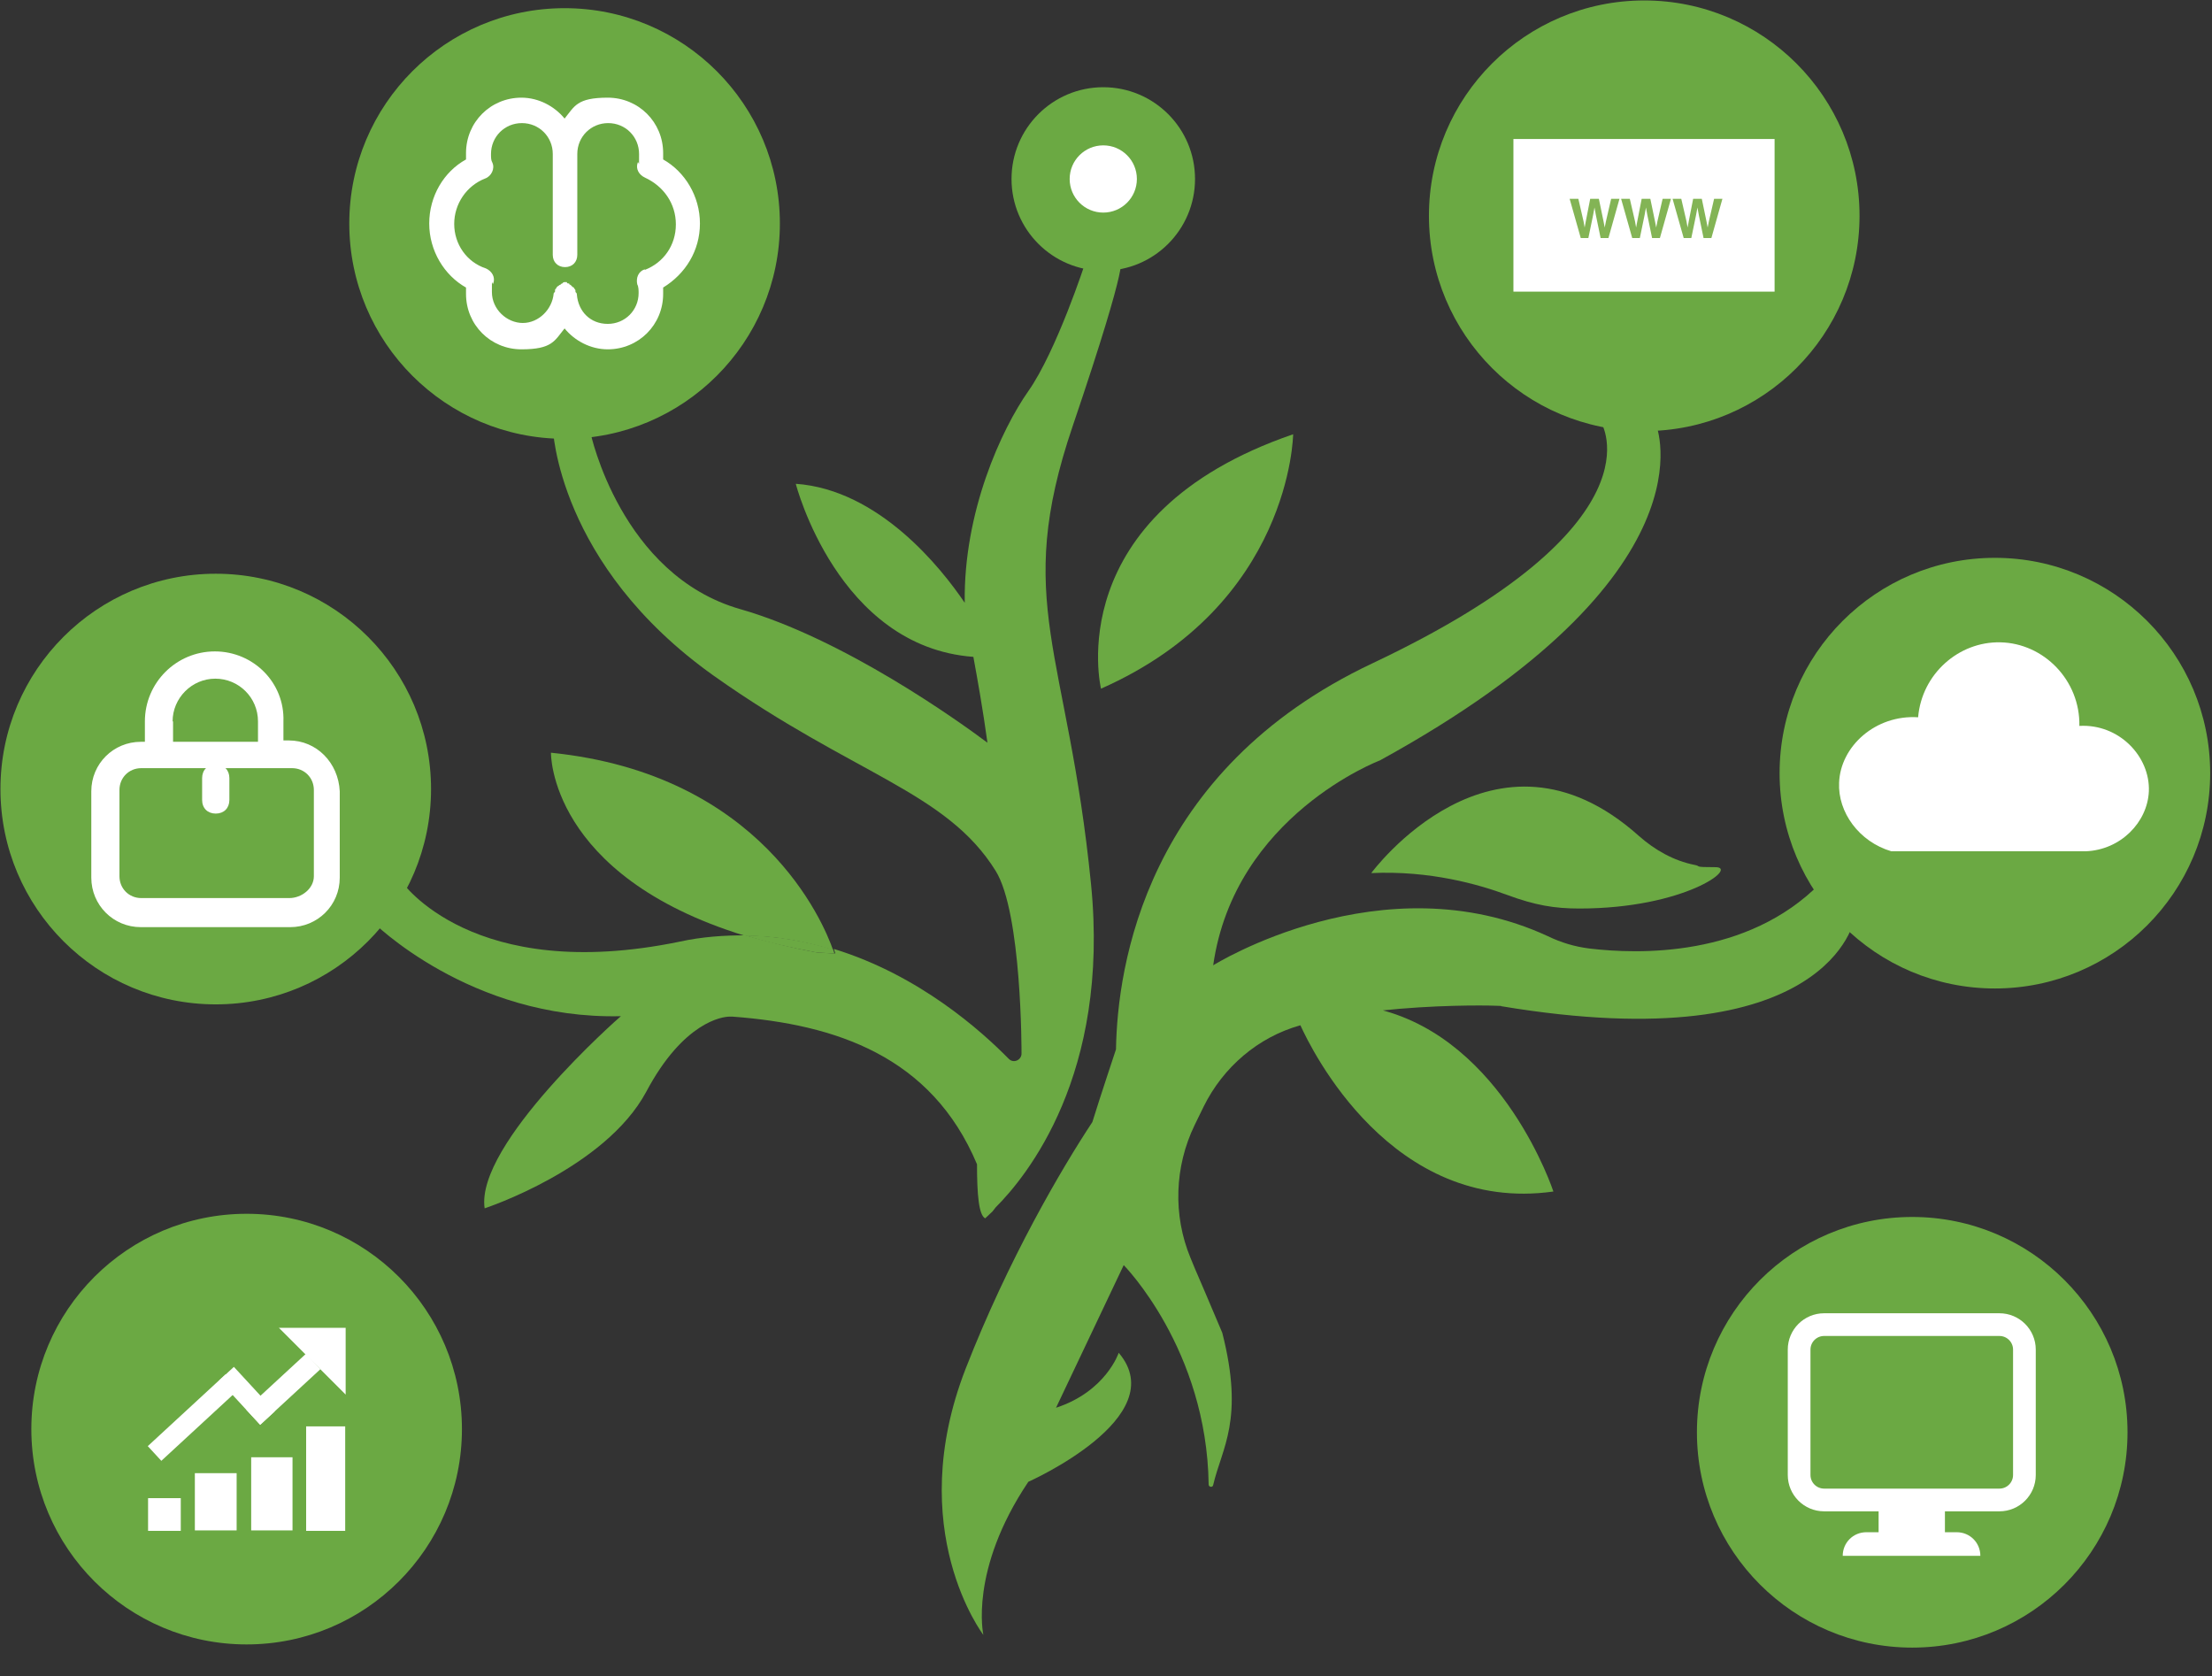 <svg xmlns="http://www.w3.org/2000/svg" width="487" height="369" viewBox="0 0 487 369" fill="none"><rect x="0" y="0" width="487" height="369" fill="#333333" stroke="none"/><path d="M242.9 59.6C254.056 59.6 263.1 50.556 263.1 39.4C263.1 28.244 254.056 19.2 242.9 19.2C231.744 19.2 222.7 28.244 222.7 39.4C222.7 50.556 231.744 59.6 242.9 59.6Z" fill="#6BA943"></path><path d="M54.3 362C80.479 362 101.7 340.778 101.7 314.6C101.7 288.422 80.479 267.2 54.3 267.2C28.122 267.2 6.9 288.422 6.9 314.6C6.9 340.778 28.122 362 54.3 362Z" fill="#6BA943"></path><path d="M219.2 265.8C226 259 244.4 236.6 240.2 194.6C235.1 143.2 222.9 132.7 236.2 93.7C249.4 54.8 246.6 57.2 246.6 57.2L239 57.6C239 57.7 232.6 77.3 226.4 86.1C220.5 94.5 212.1 112.7 212.4 132.7C207.2 125 193.5 107.8 175.2 106.5C175.2 106.5 184.4 142.4 214.3 144.6C215.2 149.5 216.4 156.2 217.4 163.5C211 158.7 185.7 140.6 163 134.1C136.7 126.6 130 95.4 130 95.2L121.7 94C121.7 94.3 122.7 124.3 157.2 148.8C188 170.6 208.3 174.2 219.2 191.7C225 201 224.9 231.8 224.9 231.8C225 233.3 223.2 234.2 222.1 233.1C216.2 227.1 202.5 214.7 183.6 208.9C183.8 209.5 183.9 209.9 183.9 209.9L180 209.7C174.1 208.6 168.9 207.3 164.1 205.9C159.5 205.9 154.6 206.2 149.6 207.3C104 216.7 88.5 194.2 88.3 193.9L81.8 202.7C81.9 202.8 103.4 224.5 136.7 223.7C136.3 224 104.6 251.9 106.7 266C106.7 266 133.2 257.3 142.3 240.3C150.5 224.9 159.1 223.8 160.6 223.8H161.3C184 225.5 205.1 232.5 215.1 256.3C215.1 263 215.5 267.5 216.9 268.2L218.5 266.7M160.2 223.1C160.4 223.1 160.4 223.1 160.4 223.1H160.2Z" fill="#6BA943"></path><path d="M242.4 151.6C284.3 133.1 284.7 95.6 284.7 95.6C233.1 113.3 242.4 151.6 242.4 151.6Z" fill="#6BA943"></path><path d="M247.4 278.5C247.4 278.5 265.7 297 266.1 326.8C266.1 327.4 267 327.5 267.1 326.9C269 318.7 274 312.6 269.1 293.4C261.741 276 264.4 282.5 262.1 276.9C258.2 267.5 258.6 256.8 263 247.7L265 243.6C269.3 234.9 277 228.3 286.3 225.7C286 226 295.6 223.1 286.3 225.7C288.7 231 306.4 267.3 342 262.3C342 262.3 331.1 229 303.6 222.2L295.5 223.7C298.2 223.2 301 222.8 303.7 222.5C315.7 221.2 326.5 221.3 329.2 221.4C331.9 221.5 330.1 221.4 330.5 221.5C403 233.6 408.3 202.2 408.3 202.2L400.8 194.4C384.7 210.8 360.7 210.1 349.9 208.8C346.7 208.4 343.7 207.5 340.8 206.1C304.3 189.2 267.1 212.5 267.1 212.5C271.8 179.5 303.8 167.4 303.8 167.4C378.3 126.5 364.6 93.5 364.6 93.5L352.5 93C352.5 93 366.7 115.5 302.2 146C252.1 169.6 246 212.9 245.7 231C245.7 231 242.2 241.5 240.5 247C233.7 257.3 222 277.2 212.6 301.3C198.8 336.8 216.5 359.9 216.5 359.9C216.5 359.9 213.3 345.7 226.4 326.2C226.4 326.2 258.4 312 246.3 297.8C246.3 297.8 243.5 306.3 232.5 309.9" fill="#6BA943"></path><path d="M301.899 192.2C314.799 191.6 325.599 194.7 331.799 197C337.999 199.3 342.299 200 347.699 200C370.899 200 382.799 190.9 377.699 190.9C372.599 190.9 374.699 190.7 373.099 190.4C368.499 189.5 364.299 187.1 360.799 184C328.899 155.5 301.899 192.2 301.899 192.2Z" fill="#6BA943"></path><path d="M121.3 165.7C121.3 165.7 120.8 192.7 164 206C170.9 206 177.4 207.3 183.4 209.1C181.3 203.1 167.7 170.4 121.3 165.7Z" fill="#6BA943"></path><path d="M183.7 210C183.7 210 183.7 209.7 183.4 209C177.4 207.2 170.9 206 164 205.9C168.7 207.4 174 208.6 179.9 209.7L183.8 209.9L183.7 210Z" fill="#6BA943"></path><path d="M124.3 96.6C150.479 96.6 171.7 75.378 171.7 49.2C171.7 23.021 150.479 1.8 124.3 1.8C98.122 1.8 76.9 23.021 76.9 49.2C76.9 75.378 98.122 96.6 124.3 96.6Z" fill="#6BA943"></path><path d="M154.1 49.2C154.1 43.2 150.8 37.8 146 35.1V33.7C146 26.9 140.6 21.5 133.8 21.5C127 21.5 126.5 23.4 124.3 26.1C122.1 23.4 118.6 21.5 114.8 21.5C108 21.5 102.6 26.9 102.6 33.7V35.1C97.7 37.8 94.5 43.2 94.5 49.2C94.5 55.2 97.8 60.6 102.6 63.3V64.7C102.6 71.5 108 76.9 114.8 76.9C121.6 76.9 122.1 75 124.3 72.3C126.5 75 130 76.9 133.8 76.9C140.6 76.9 146 71.5 146 64.7V63.3C150.9 60.3 154.1 55.2 154.1 49.2ZM141.9 59.3C140.5 59.8 140 61.2 140.3 62.6C140.6 63.1 140.6 64 140.6 64.5C140.6 68.3 137.6 71.3 133.8 71.3C130 71.3 127.3 68.6 127 64.8C127 64.6 126.9 64.433 126.7 64.3V64C126.7 63.7 126.4 63.5 126.4 63.5C126.4 63.5 126.4 63.2 126.1 63.2C125.9 63 125.733 62.833 125.6 62.7C125.6 62.7 125.3 62.7 125.3 62.4C125 62.4 124.8 62.4 124.8 62.1H124.3C124.1 62.1 123.933 62.2 123.8 62.4C123.5 62.4 123.5 62.7 123.3 62.7C123.1 62.7 123 63 122.8 63L122.5 63.3C122.5 63.6 122.2 63.6 122.2 63.8V64.1C122.2 64.4 121.9 64.4 121.9 64.6C121.6 68.1 118.6 71.1 115.1 71.1C111.6 71.1 108.3 68.1 108.3 64.3C108.3 60.5 108.3 62.9 108.6 62.4C109.1 61 108.3 59.7 107 59.1C102.7 57.7 100 53.7 100 49.3C100 44.9 102.7 40.9 106.8 39.3C108.2 38.8 109 37.1 108.4 35.8C108.1 35.3 108.1 34.7 108.1 33.9C108.1 30.1 111.1 27.1 114.9 27.1C118.7 27.1 121.7 30.1 121.7 33.9V56.1C121.7 57.7 122.8 58.8 124.4 58.8C126 58.8 127.1 57.7 127.1 56.1V33.9C127.1 30.1 130.1 27.1 133.9 27.1C137.7 27.1 140.7 30.1 140.7 33.9C140.7 37.7 140.7 35.3 140.4 35.8C139.9 37.2 140.7 38.5 142 39.1C146.1 41 148.8 44.8 148.8 49.4C148.8 54 146.1 57.8 142 59.4L141.9 59.3Z" fill="white"></path><path d="M47.5 221.1C73.678 221.1 94.9 199.878 94.9 173.7C94.9 147.522 73.678 126.3 47.5 126.3C21.321 126.3 0.1 147.522 0.1 173.7C0.1 199.878 21.321 221.1 47.5 221.1Z" fill="#6BA943"></path><path d="M63.6 163H62.4V158.8C62.7 150.3 55.8 143.4 47.3 143.4C38.8 143.4 31.9 150.3 31.9 158.8V163.3H31C25 163.3 20.1 168.1 20.1 174.2V193.2C20.1 199.2 24.9 204.1 31 204.1H63.9C69.9 204.1 74.8 199.3 74.8 193.2V174.2C74.5 167.9 69.7 163 63.6 163ZM38 158.8C38 153.7 42.2 149.4 47.4 149.4C52.6 149.4 56.8 153.6 56.8 158.8V163.3H38.1V158.8H38ZM69.1 192.9C69.1 195.6 66.4 197.7 63.7 197.7H31.1C28.4 197.7 26.3 195.6 26.3 192.9V173.9C26.3 171.2 28.4 169.1 31.1 169.1H64.3C67 169.1 69.1 171.2 69.1 173.9V192.9Z" fill="white"></path><path d="M47.5 168.3C45.7 168.3 44.5 169.5 44.5 171.3V176.1C44.5 177.9 45.7 179.1 47.5 179.1C49.3 179.1 50.5 177.9 50.5 176.1V171.3C50.5 169.5 49.3 168.3 47.5 168.3Z" fill="white"></path><path d="M439.2 217.6C465.378 217.6 486.6 196.378 486.6 170.2C486.6 144.022 465.378 122.8 439.2 122.8C413.022 122.8 391.8 144.022 391.8 170.2C391.8 196.378 413.022 217.6 439.2 217.6Z" fill="#6BA943"></path><path d="M416.4 187.4H459.2C466.9 187.1 472.8 181 473.1 174.2C473.4 166.5 466.5 159.3 457.8 159.8C458 149.8 450 141.6 440.4 141.4C431.2 141.2 423.1 148.4 422.3 157.9C412.9 157.3 405.2 164.3 404.9 172.3C404.6 178.8 409.3 185.3 416.4 187.4Z" fill="white"></path><path d="M421 362.7C447.178 362.7 468.4 341.478 468.4 315.3C468.4 289.122 447.178 267.9 421 267.9C394.821 267.9 373.6 289.122 373.6 315.3C373.6 341.478 394.821 362.7 421 362.7Z" fill="#6BA943"></path><path d="M440.2 291.6H401.6C398.562 291.6 396.1 294.063 396.1 297.1V324.7C396.1 327.738 398.562 330.2 401.6 330.2H440.2C443.237 330.2 445.7 327.738 445.7 324.7V297.1C445.7 294.063 443.237 291.6 440.2 291.6Z" stroke="white" stroke-width="5" stroke-miterlimit="10"></path><path d="M410.899 337.3H430.799C433.699 337.3 435.999 339.6 435.999 342.5H405.699C405.699 339.6 407.999 337.3 410.899 337.3Z" fill="white"></path><path d="M428.2 332.3H413.6V337.5H428.2V332.3Z" fill="white"></path><path d="M39.801 329.8H32.601V337H39.801V329.8Z" fill="white"></path><path d="M52.1 324.3H42.9V336.9H52.1V324.3Z" fill="white"></path><path d="M64.401 320.8H55.301V336.9H64.401V320.8Z" fill="white"></path><path d="M76 314H67.4V337H76V314Z" fill="white"></path><path d="M49.659 302.548L32.535 318.349L35.519 321.583L52.643 305.782L49.659 302.548Z" fill="white"></path><path d="M67.376 298L54.131 310.222L57.287 313.642L70.532 301.419L67.376 298Z" fill="white"></path><path d="M48.26 303.884L57.279 313.658L60.513 310.674L51.493 300.9L48.26 303.884Z" fill="white"></path><path d="M61.4 292.3H76.1V307" fill="white"></path><path d="M362 94.9C388.178 94.9 409.4 73.678 409.4 47.5C409.4 21.322 388.178 0.1 362 0.1C335.821 0.1 314.6 21.322 314.6 47.5C314.6 73.678 335.821 94.9 362 94.9Z" fill="#6BA943"></path><path d="M390.699 30.6H333.199V64.2H390.699V30.6Z" fill="white"></path><path d="M354.716 43.763H356.55L354.118 52.4H352.396L351.353 47.349L351.048 45.679L350.743 47.349L349.7 52.4H348.024L345.575 43.763H347.491L348.634 48.709L348.88 50.085L349.132 48.738L350.104 43.763H352.009L353.034 48.709L353.298 50.085L353.562 48.761L354.716 43.763ZM366.048 43.763H367.882L365.45 52.4H363.728L362.685 47.349L362.38 45.679L362.075 47.349L361.032 52.4H359.356L356.907 43.763H358.823L359.966 48.709L360.212 50.085L360.464 48.738L361.437 43.763H363.341L364.366 48.709L364.63 50.085L364.894 48.761L366.048 43.763ZM377.38 43.763H379.214L376.782 52.4H375.06L374.017 47.349L373.712 45.679L373.407 47.349L372.364 52.4H370.688L368.239 43.763H370.155L371.298 48.709L371.544 50.085L371.796 48.738L372.769 43.763H374.673L375.698 48.709L375.962 50.085L376.226 48.761L377.38 43.763Z" fill="#83B455"></path><path d="M242.9 46.8C246.987 46.8 250.3 43.487 250.3 39.4C250.3 35.313 246.987 32 242.9 32C238.813 32 235.5 35.313 235.5 39.4C235.5 43.487 238.813 46.8 242.9 46.8Z" fill="white"></path></svg>